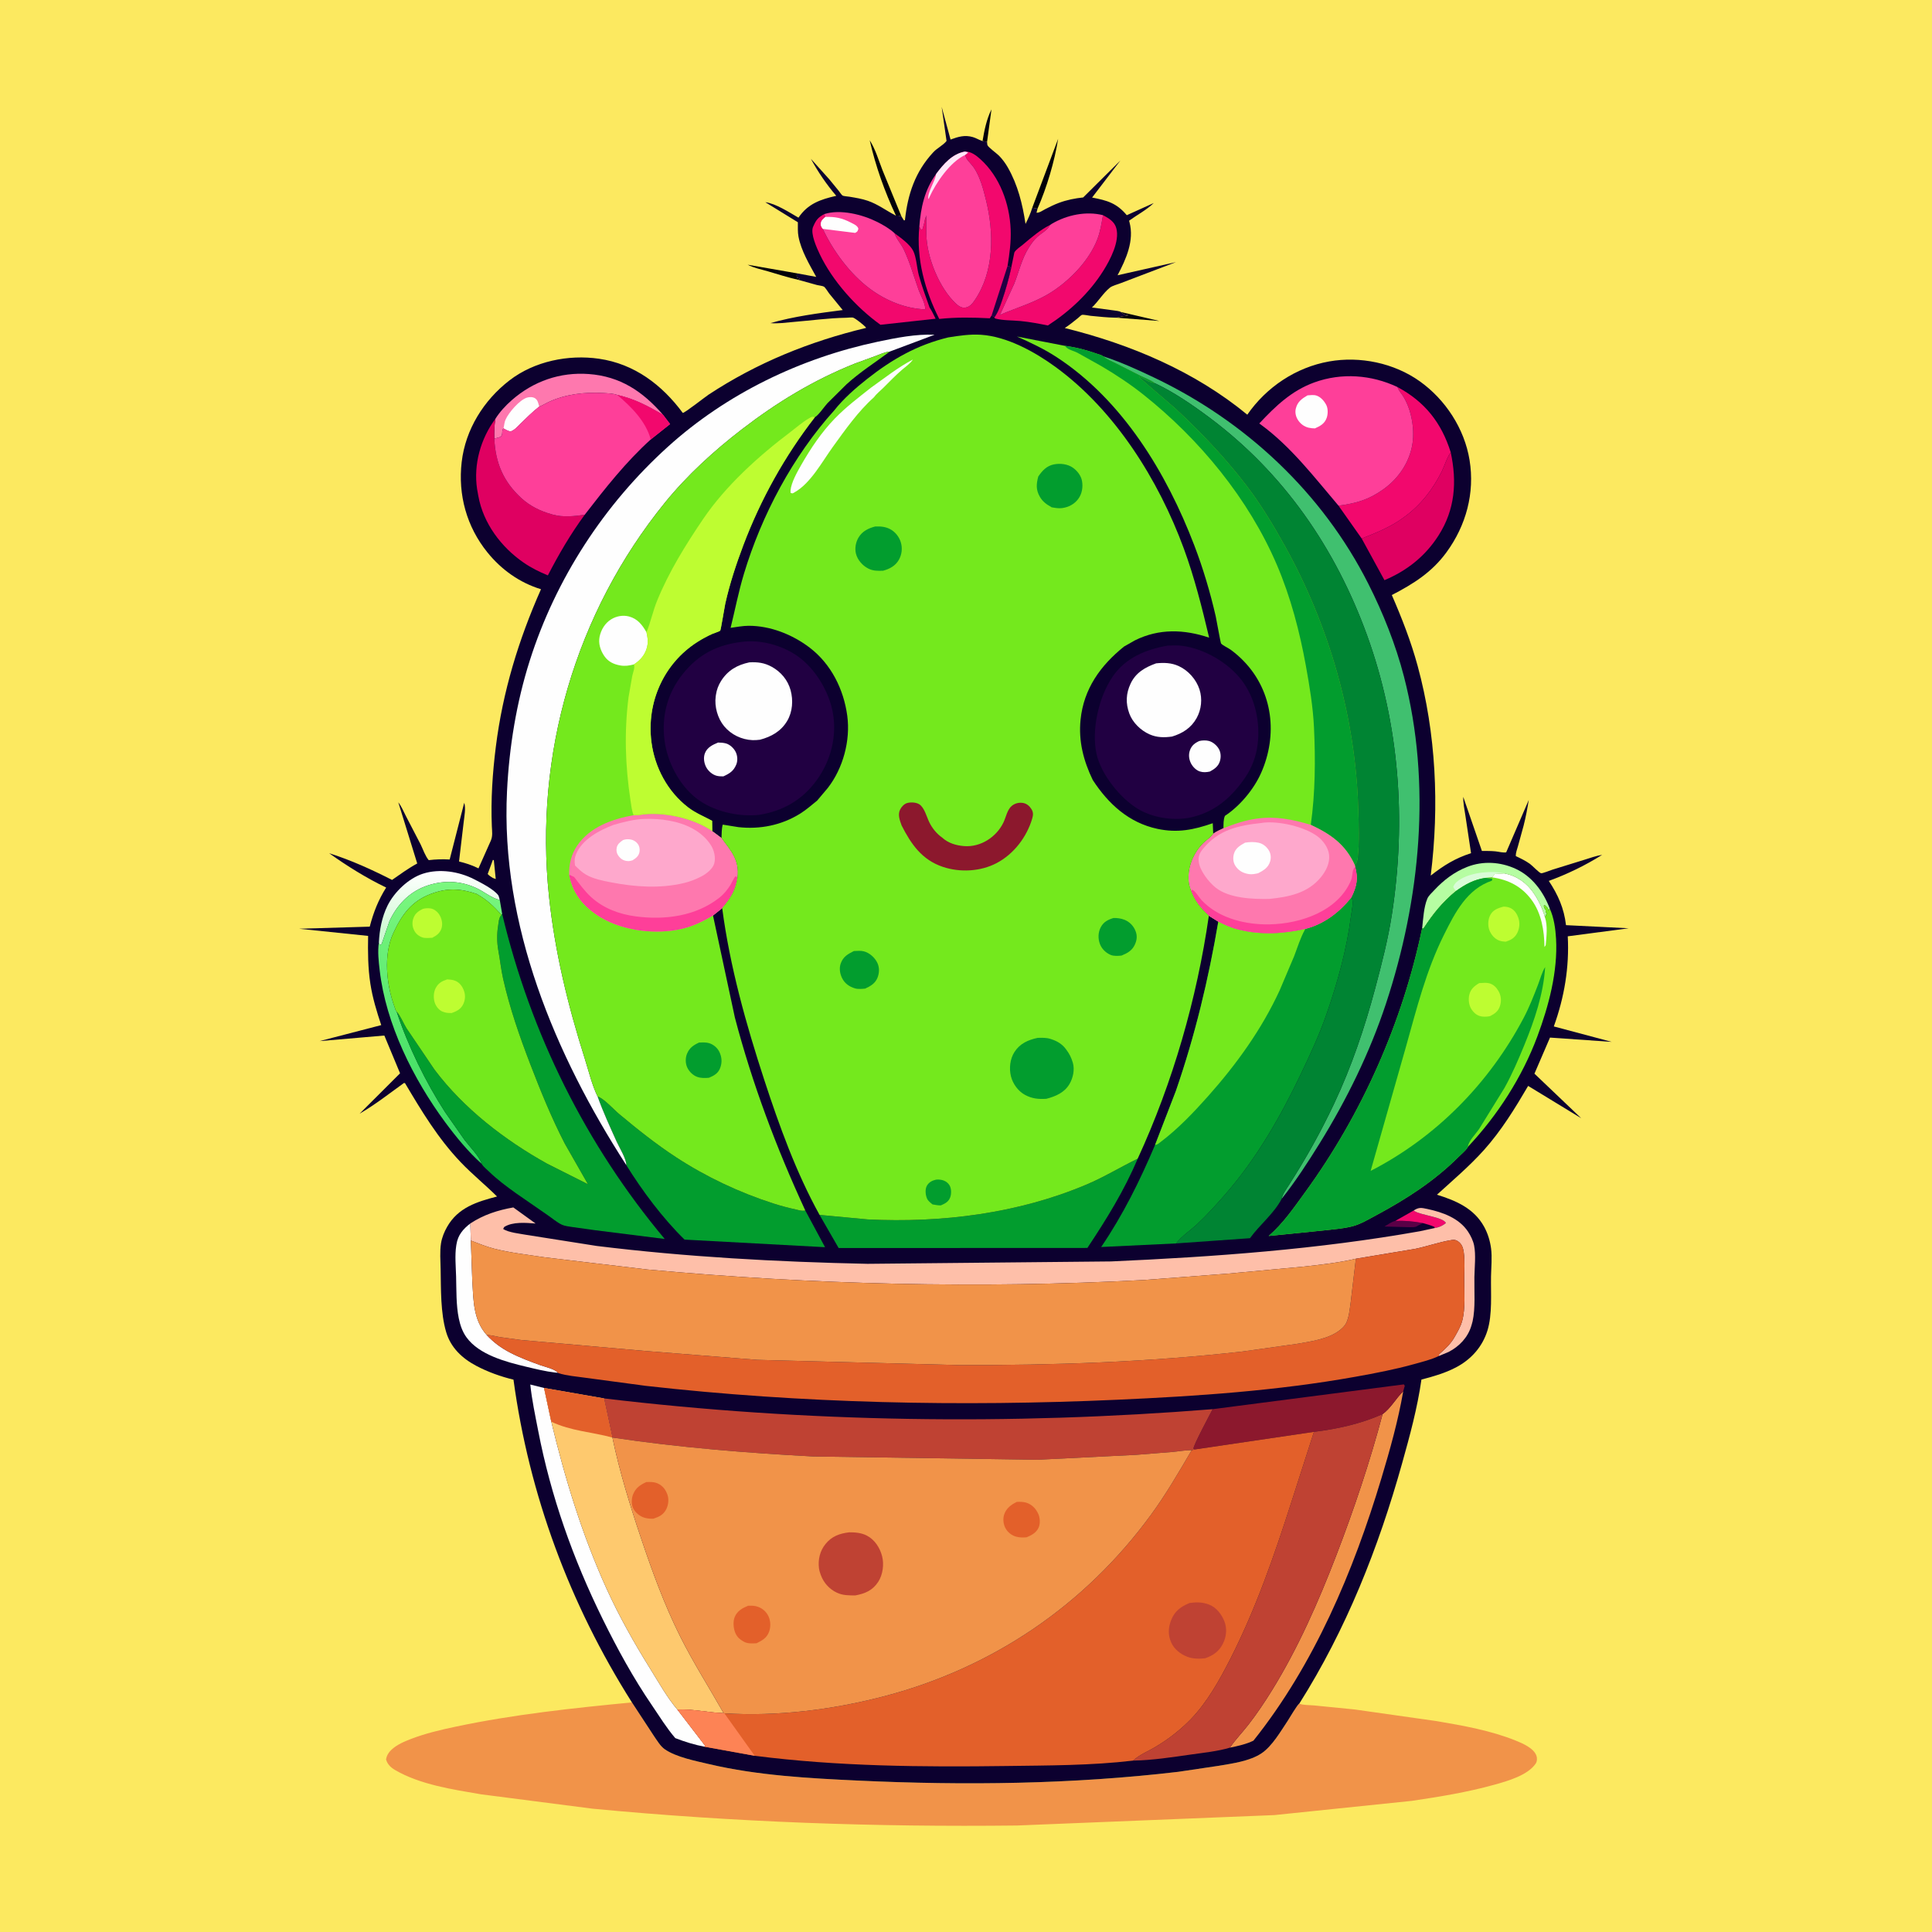 <svg version="1.1" xmlns="http://www.w3.org/2000/svg" style="display: block;" viewBox="0 0 2048 2048" width="1024" height="1024">
<defs>
	<linearGradient id="Gradient1" gradientUnits="userSpaceOnUse" x1="464.693" y1="987.402" x2="464.057" y2="924.969">
		<stop class="stop0" offset="0" stop-opacity="1" stop-color="rgb(206,249,211)"/>
		<stop class="stop1" offset="1" stop-opacity="1" stop-color="rgb(255,255,255)"/>
	</linearGradient>
	<linearGradient id="Gradient2" gradientUnits="userSpaceOnUse" x1="483.227" y1="1233.83" x2="462.057" y2="935.422">
		<stop class="stop0" offset="0" stop-opacity="1" stop-color="rgb(49,214,93)"/>
		<stop class="stop1" offset="1" stop-opacity="1" stop-color="rgb(123,247,127)"/>
	</linearGradient>
</defs>
<path transform="translate(0,0)" fill="rgb(252,233,96)" d="M -0 -0 L 2048 0 L 2048 2048 L -0 2048 L -0 -0 z"/>
<path transform="translate(0,0)" fill="rgb(1,0,9)" d="M 1041.55 149.502 C 1043.39 138.19 1045.86 126.271 1051 115.935 L 1046.34 150.387 L 1041.55 149.502 z"/>
<path transform="translate(0,0)" fill="rgb(1,0,9)" d="M 1188.08 330.713 L 1229.03 340.263 L 1183.54 336.758 L 1186.97 336.053 L 1188.5 335.51 C 1191.41 334.994 1193.52 335.045 1196.5 334 C 1192.58 333.317 1190.99 333.535 1188.08 330.713 z"/>
<path transform="translate(0,0)" fill="rgb(1,0,9)" d="M 846.218 296.617 C 835.469 294.215 824.861 290.782 814.29 287.695 C 807.145 285.609 799.155 284.079 792.571 280.616 L 844.635 289.702 C 844.585 291.431 844.192 292.954 845 294.51 L 847.89 295.237 L 846.218 296.617 z"/>
<path transform="translate(0,0)" fill="rgb(1,0,9)" d="M 1094.28 220.144 L 1121.67 147.128 C 1117.86 171.265 1109.64 198.781 1099.82 221.189 L 1094.28 220.144 z"/>
<path transform="translate(0,0)" fill="rgb(1,0,9)" d="M 949.757 228.607 C 937.607 202.65 928.36 176.681 921.92 148.699 C 928.013 158.091 931.428 170.068 935.515 180.484 L 955.622 229.522 C 953.392 228.625 952.154 228.387 949.757 228.607 z"/>
<path transform="translate(0,0)" fill="rgb(241,147,73)" d="M 669.859 1804.62 L 693.101 1840.07 C 696.459 1844.87 699.928 1851.02 704.77 1854.36 C 716.895 1862.73 737.631 1866.75 751.844 1870.09 C 802.943 1882.11 857.465 1885.06 909.8 1887.5 C 1022.7 1892.76 1136.67 1891.44 1249 1878.2 L 1292.29 1871.76 C 1306.62 1869.34 1324.74 1866.86 1337.05 1858.74 C 1348.44 1851.22 1357.52 1835.38 1365.11 1824 C 1366.64 1821.71 1375.47 1806.58 1377.29 1805.93 C 1381.42 1807.7 1388.68 1807.4 1393.31 1807.86 L 1436.18 1812.13 L 1522.9 1824.45 C 1551.12 1829.27 1580.37 1834.4 1607 1845.21 C 1614.33 1848.18 1625.96 1853.19 1628.7 1861.21 C 1629.59 1863.8 1629.42 1867.22 1627.88 1869.5 C 1619.47 1881.95 1598.02 1888 1584.2 1891.85 C 1555.53 1899.85 1526.02 1904.61 1496.61 1908.99 L 1350.83 1924.07 L 1078.06 1935.11 C 927.745 1936.84 778.049 1931.58 628.367 1917.31 L 510 1902.05 C 480.033 1896.94 445.246 1891.81 418.661 1876.21 C 414.177 1873.58 410.569 1870.09 409.232 1865 C 409.964 1860.88 411.867 1857.69 414.941 1854.82 C 420.703 1849.44 428.308 1846.19 435.569 1843.4 C 451.033 1837.44 467.228 1833.68 483.406 1830.26 C 544.824 1817.28 607.435 1810.66 669.859 1804.62 z"/>
<path transform="translate(0,0)" fill="rgb(12,0,47)" d="M 955.622 229.522 L 958.138 233.5 L 959.253 233.5 C 962.229 205.866 970.08 182.152 989.328 161.378 C 993.48 156.897 999.737 154.06 1003.38 149.424 L 998.192 113.263 L 1007.63 147.927 C 1015.75 144.946 1022.66 142.795 1031.31 145.327 C 1034.53 146.272 1037.33 148.045 1040.47 149.158 L 1041.55 149.502 L 1046.34 150.387 C 1046.5 151.606 1046.33 152.921 1046.83 154.045 C 1047.82 156.268 1056.9 162.915 1059.01 165.065 C 1062.59 168.708 1065.74 172.995 1068.28 177.423 C 1078.98 196.102 1083.91 216.317 1087.1 237.387 C 1089.92 231.69 1092.45 226.248 1094.28 220.144 L 1099.82 221.189 L 1098.75 225.5 C 1101.96 225.659 1105.07 223.222 1107.92 221.749 C 1112.68 219.286 1117.47 216.912 1122.5 215.038 C 1130.82 211.939 1139.42 210.241 1148.23 209.299 L 1187.68 170.098 L 1157.68 209.403 C 1173.55 212.474 1183.63 215.183 1194.43 228.116 L 1223 215.228 C 1215.87 222.247 1205.14 227.955 1196.88 233.943 L 1197.3 235.499 C 1202.52 255.183 1193.68 274.651 1184.67 291.789 L 1246.58 277.844 L 1188.37 300.035 C 1184.96 301.439 1179.21 302.775 1176.5 304.958 C 1169.52 310.574 1164.18 319.609 1157.49 325.98 L 1181.25 329.131 C 1183.11 329.454 1186.6 329.684 1188.08 330.713 C 1190.99 333.535 1192.58 333.317 1196.5 334 C 1193.52 335.045 1191.41 334.994 1188.5 335.51 L 1186.97 336.053 L 1183.54 336.758 L 1182.58 336.751 C 1173.76 336.627 1164.81 335.639 1156.03 334.778 C 1153.94 334.573 1148.75 333.368 1146.88 333.8 C 1146.03 333.994 1143.68 336.379 1142.77 337.114 C 1138.18 340.801 1133.66 344.5 1128.72 347.712 C 1198.5 365.038 1266.3 393.53 1322.19 439.587 C 1342.45 410.337 1373.71 389.417 1408.93 383.147 C 1441.64 377.325 1477.71 384.786 1504.89 404.107 C 1532.27 423.569 1552.39 454.431 1557.8 487.707 C 1563.47 522.647 1554.12 556.962 1533.38 585.388 C 1517.87 606.652 1498.3 618.903 1475.39 630.779 C 1486.02 655.187 1495.72 680.029 1502.72 705.737 C 1522.33 777.65 1525.8 854.403 1516.62 928.168 C 1530.35 917.389 1542.63 909.761 1559.37 904.42 L 1553.42 864.854 C 1552.48 858.365 1550.87 851.277 1551.13 844.739 L 1570.87 902.046 C 1575.65 902.053 1580.5 901.993 1585.25 902.464 C 1588.7 902.805 1593.25 904.13 1596.61 903.52 L 1620.55 847.978 C 1619.08 857.14 1617.39 866.207 1615.09 875.202 L 1609.11 896.962 C 1608.2 900.267 1606.61 904.088 1606.85 907.512 C 1612.03 909.987 1617.19 912.411 1621.85 915.796 C 1624.49 917.709 1631.46 925.192 1633.6 925.667 C 1635.05 925.988 1643.72 922.487 1645.6 921.897 L 1679.39 911.427 C 1685.62 909.545 1691.89 907.149 1698.34 906.183 C 1680.17 917.536 1661.86 926.425 1641.8 933.797 C 1651.63 948.618 1657.95 962.869 1660.03 980.7 L 1726.48 984.01 L 1661.89 992.53 C 1663.65 1025.34 1658.25 1057.2 1647.11 1088.08 L 1708.48 1104.43 L 1643.06 1099.88 L 1626.58 1138.13 L 1676.12 1185.35 L 1619.89 1151.11 C 1606 1174.85 1591.46 1198.57 1573.01 1219.13 C 1557.73 1236.15 1540.13 1251.08 1523.22 1266.45 C 1543.41 1272.68 1562.53 1280.93 1573.24 1300.41 C 1577.13 1307.48 1579.52 1315.34 1580.59 1323.34 C 1581.85 1332.82 1580.71 1343.56 1580.54 1353.15 C 1580.22 1371.1 1582.09 1393.32 1576.73 1410.52 C 1571.33 1427.85 1559.29 1441.21 1543.33 1449.53 C 1531.6 1455.65 1519.53 1459.09 1506.78 1462.4 C 1502.51 1492.52 1494.51 1521.81 1486.32 1551.07 C 1461.31 1640.57 1427.04 1727.26 1377.29 1805.93 C 1375.47 1806.58 1366.64 1821.71 1365.11 1824 C 1357.52 1835.38 1348.44 1851.22 1337.05 1858.74 C 1324.74 1866.86 1306.62 1869.34 1292.29 1871.76 L 1249 1878.2 C 1136.67 1891.44 1022.7 1892.76 909.8 1887.5 C 857.465 1885.06 802.943 1882.11 751.844 1870.09 C 737.631 1866.75 716.895 1862.73 704.77 1854.36 C 699.928 1851.02 696.459 1844.87 693.101 1840.07 L 669.859 1804.62 C 603.927 1700.51 560.895 1584.68 544.311 1462.49 C 530.842 1459.23 517.27 1454.38 505 1447.91 C 489.919 1439.95 477.873 1428.68 472.948 1412.04 C 466.924 1391.69 467.491 1366.59 467.092 1345.42 C 466.924 1336.52 466.095 1326.58 467.513 1317.82 C 468.49 1311.78 470.971 1305.74 473.985 1300.46 C 485.641 1280.03 505.494 1273.94 526.89 1268.35 C 514.288 1255.84 500.479 1244.72 488.197 1231.81 C 464.193 1206.57 446.986 1177.91 429.342 1148.21 C 427.955 1147.92 428.545 1147.76 427.526 1148.5 C 412.128 1159.6 397.71 1170.97 381.215 1180.53 L 424.087 1137.75 L 407.418 1097.71 L 338.864 1103.61 L 404.126 1086.66 C 399.342 1072.33 394.97 1057.97 392.637 1043.01 C 389.997 1026.07 389.909 1009.18 390.22 992.092 L 317.096 984.517 L 391.94 982.289 C 395.958 966.899 400.899 954.393 409.344 940.822 C 388.755 931.012 367.435 917.714 348.918 904.438 C 372.06 911.79 393.987 921.732 415.584 932.753 C 424.603 926.553 432.545 920.597 442.284 915.33 L 422.219 850.517 C 425.55 854.595 427.814 860.371 430.289 865.058 L 445.967 895.282 C 448.444 900.45 450.808 907.462 454.454 911.795 C 462.017 910.854 469.07 910.706 476.68 911.094 L 492.093 850.968 C 493.967 856.751 492.205 865.241 491.566 871.169 L 486.587 913.209 C 493.224 914.823 499.763 916.897 505.911 919.887 L 507.202 920.522 L 520.308 891.099 C 522.458 886.118 521.604 881.254 521.38 875.96 C 520.195 847.854 522.099 819.412 525.613 791.523 C 532.98 733.039 549.648 678.365 573.471 624.611 C 550.825 617.696 531.53 603.927 516.675 585.548 C 494.628 558.272 485.385 524.552 489.402 489.781 C 493.395 455.229 512.788 424.254 540.12 403.186 C 566.46 382.883 602.501 375.595 634.938 380.281 C 672.479 385.704 701.692 407.911 723.756 437.681 C 725.562 438.032 747.439 420.777 751.087 418.375 C 802.584 384.465 858.413 361.908 918.145 347.575 L 917.213 346.345 C 915.1 344.188 907.221 337.843 904.533 336.78 C 903.13 336.226 898.45 336.811 896.804 336.836 C 878.537 337.115 859.939 339.752 841.711 341.218 C 833.388 341.888 825.033 343.267 816.679 342.526 C 841.507 335.369 867.723 331.986 893.306 328.666 L 878.976 311.135 C 877.625 309.379 875.02 304.954 873.415 303.869 C 872.242 303.076 867.651 302.533 866 302.126 L 846.218 296.617 L 847.89 295.237 L 845 294.51 C 844.192 292.954 844.585 291.431 844.635 289.702 L 865.221 293.508 C 857.966 280.244 849.253 265.784 846.415 250.745 C 845.505 245.926 845.797 240.505 845.766 235.6 L 811.246 214.329 C 822.435 215.752 836.55 225.102 846.415 230.735 C 856.405 215.836 869.878 211.378 886.463 207.581 C 876.479 195.997 866.779 181.766 859.579 168.342 L 879.06 190.037 L 889.26 202.522 C 890.187 203.665 892.035 206.556 893.136 207.307 C 894.072 207.946 899.006 208.283 900.506 208.538 C 907.085 209.66 913.707 210.681 920.032 212.88 C 930.698 216.589 939.025 222.985 948.813 228.119 L 949.757 228.607 C 952.154 228.387 953.392 228.625 955.622 229.522 z"/>
<path transform="translate(0,0)" fill="rgb(252,233,96)" d="M 522.49 911.5 L 523.474 911.812 L 525.5 931.772 L 522.5 930.715 C 520.301 929.429 518.749 928.369 516.965 926.5 L 522.49 911.5 z"/>
<path transform="translate(0,0)" fill="rgb(90,0,70)" d="M 1508.41 1296.55 L 1506.88 1297.3 C 1505.19 1298.11 1503.54 1298.8 1501.98 1299.85 C 1500.09 1301.1 1496.8 1300.84 1494.5 1300.88 L 1467.58 1300.16 C 1471.23 1297.96 1475 1295.21 1479.16 1294.17 C 1489.34 1293.84 1498.41 1294.62 1508.41 1296.55 z"/>
<path transform="translate(0,0)" fill="rgb(242,8,109)" d="M 1479.16 1294.17 L 1498.52 1283.21 L 1499.22 1283.7 C 1506.03 1288.23 1529.87 1290.09 1532.74 1296.5 C 1528.62 1299.59 1525.99 1300.85 1520.88 1301.77 L 1520.61 1300.61 C 1516.7 1298.76 1512.55 1297.72 1508.41 1296.55 C 1498.41 1294.62 1489.34 1293.84 1479.16 1294.17 z"/>
<path transform="translate(0,0)" fill="url(#Gradient1)" d="M 401.614 999.301 C 402.229 985.942 404.83 972.026 410.811 959.969 C 417.907 945.662 433.014 931.017 448.5 926.104 C 465.93 920.574 486.504 923.812 502.5 931.986 C 509.662 935.645 523.242 942.46 528.145 948.963 C 528.863 949.917 529.387 952.826 529.789 954.079 C 520.67 951.932 512.468 944.539 503.735 940.836 C 486.618 933.183 468.069 933.026 450.54 939.645 C 433.24 946.179 420.427 959.855 412.835 976.543 L 404.5 1000.82 L 402.477 1001.47 L 401.614 999.301 z"/>
<path transform="translate(0,0)" fill="rgb(182,253,162)" d="M 1507.54 983.93 C 1508.66 974.23 1509.24 961.549 1513.03 952.608 C 1514.36 949.456 1517.97 946.198 1520.29 943.712 C 1530.37 932.893 1541.62 924.272 1555.49 918.866 C 1572.02 912.428 1590.42 913.562 1606.48 920.894 C 1624.05 928.913 1636.06 945.257 1642.74 962.912 L 1641.33 965.565 C 1641.03 963.963 1641.24 962.927 1639.97 961.842 L 1637.5 959.49 L 1636.49 960.053 C 1636.85 962.214 1637.22 962.79 1638.4 964.554 C 1638.48 966.636 1638.15 966.592 1639.6 968.276 L 1637.69 972.315 C 1635.14 963.507 1631 954.601 1625.87 947 C 1618.35 935.839 1607.81 928.432 1594.56 925.845 L 1584.49 926.5 L 1581.7 930.039 L 1574.67 930.576 C 1562.16 932.488 1553.62 937.277 1543.46 944.471 C 1528.72 956.726 1519.21 968.566 1508.83 984.441 L 1507.54 983.93 z"/>
<path transform="translate(0,0)" fill="rgb(217,252,215)" d="M 1543.46 944.471 C 1542.1 943.154 1541.38 941.862 1540.5 940.2 C 1542.17 935.927 1544.92 933.931 1548.82 931.644 C 1560.64 924.715 1581.27 922.68 1594.56 925.845 L 1584.49 926.5 L 1581.7 930.039 L 1574.67 930.576 C 1562.16 932.488 1553.62 937.277 1543.46 944.471 z"/>
<path transform="translate(0,0)" fill="rgb(254,254,254)" d="M 591.424 1455.19 L 588.56 1454.97 C 578.245 1453.76 567.651 1451.16 557.544 1448.74 C 536.306 1443.66 507.972 1436.21 494.49 1417.62 C 490.141 1411.62 487.8 1404.65 486.326 1397.46 C 483.444 1383.41 483.874 1367.43 483.488 1353.13 C 483.204 1342.61 482.03 1330.96 483.619 1320.56 L 483.882 1319 C 485.446 1309.13 490.874 1302.86 498.546 1296.93 L 499.111 1315.05 L 500.644 1358 C 501.911 1378.4 501.559 1399.07 515.993 1415.25 C 523.245 1422.99 531.081 1428.79 540.5 1433.7 C 550.929 1439.14 561.917 1443.24 572.964 1447.21 C 578.11 1449.05 588.178 1451.18 591.424 1455.19 z"/>
<path transform="translate(0,0)" fill="url(#Gradient2)" d="M 401.614 999.301 L 402.477 1001.47 L 404.5 1000.82 L 412.835 976.543 C 420.427 959.855 433.24 946.179 450.54 939.645 C 468.069 933.026 486.618 933.183 503.735 940.836 C 512.468 944.539 520.67 951.932 529.789 954.079 L 532.308 968.726 L 531.67 969.862 C 523.261 960.567 516.156 953.681 505.126 947.534 C 488.052 941.765 473.771 941.073 456.643 947.606 C 436.062 955.457 426.012 969.589 417.038 988.852 C 406.142 1012.24 409.646 1044.16 418.381 1067.79 C 418.836 1069.02 419.44 1071.59 420.49 1072.39 C 432.455 1108.73 451.164 1146.98 471.92 1179.08 L 492.475 1208.44 C 497.715 1215.37 508.135 1225.76 510.696 1233.78 C 496.463 1221.15 483.134 1204.83 471.886 1189.59 C 438.09 1143.8 409.027 1085.51 402.486 1028.62 C 401.395 1019.13 400.182 1008.8 401.614 999.301 z"/>
<path transform="translate(0,0)" fill="rgb(254,120,174)" d="M 525.2 443.876 C 529.848 436.516 535.993 429.886 542.525 424.17 C 565.447 404.107 593.665 394.262 624.099 396.49 C 657.475 398.935 681.336 414.931 702.779 439.636 C 686.775 430.369 672.608 422.729 654.344 418.669 C 649.781 417.013 644.262 416.95 639.435 416.646 C 620.042 415.424 599.275 417.861 581.48 426.196 L 574.029 430.047 C 572.581 430.806 573.182 430.559 571.593 430.937 L 570.816 431.534 C 564.007 436.866 557.738 443.234 551.518 449.25 C 548.26 452.401 545.414 455.983 541 457.403 C 538.216 456.566 536.185 455.554 533.685 454.064 C 531.645 456.959 532.999 458.841 531.81 461.5 C 530.753 463.863 526.197 464.414 523.974 464.872 C 523.852 457.68 523.918 450.968 525.2 443.876 z"/>
<path transform="translate(0,0)" fill="rgb(254,254,254)" d="M 533.685 454.064 L 534.107 452.368 C 534.616 449.694 534.796 447.316 535.924 444.787 C 539.254 437.32 550.577 424.058 558.545 421.524 C 561.088 420.716 564.7 420.641 567 422.097 C 570.265 424.163 570.522 427.499 571.593 430.937 L 570.816 431.534 C 564.007 436.866 557.738 443.234 551.518 449.25 C 548.26 452.401 545.414 455.983 541 457.403 C 538.216 456.566 536.185 455.554 533.685 454.064 z"/>
<path transform="translate(0,0)" fill="rgb(242,8,109)" d="M 985.374 325.933 C 987.885 329.564 989.746 333.924 991.784 337.854 L 933.328 344.275 C 907.612 325.831 882.559 297.963 868.939 269.371 C 865.788 262.758 858.977 247.734 861.81 240.669 L 862.341 239.5 C 865.204 232.981 867.363 230.383 873.683 226.985 L 874.837 229.945 C 872.485 232.169 870.362 233.483 870.003 237 C 869.77 239.285 870.792 240.969 872.177 242.624 C 883.21 266.126 901.059 290.4 922 305.975 C 939.124 318.71 959.281 326.985 980.753 327.978 C 981.224 322.069 975.816 313.009 973.72 307.123 C 968.61 292.772 964.608 278.325 958.05 264.5 C 955.133 258.352 950.297 253.644 948.287 247.262 C 954.504 251.806 964.681 259.065 968.074 266 C 971.438 272.877 971.904 284.025 973.998 291.721 C 977.152 303.314 981.367 314.613 985.374 325.933 z"/>
<path transform="translate(0,0)" fill="rgb(242,8,109)" d="M 1169.24 228.099 C 1175.27 231.347 1181.4 234.801 1183.32 241.898 C 1187.13 255.914 1176.86 275.395 1169.58 287.003 C 1154.85 310.481 1133.92 330.06 1110.79 345.01 C 1101.13 343.051 1091.47 341.207 1081.65 340.28 C 1073.04 339.466 1063.09 339.859 1054.79 337.587 L 1054.08 336.386 C 1058.01 331.087 1060.22 324.351 1062.33 318.155 C 1066.09 307.141 1069.14 296.189 1071.73 284.845 L 1075.26 267.655 C 1076.66 264.707 1081.65 261.555 1084.15 259.453 C 1093.47 251.63 1102.27 243.935 1113.21 238.389 L 1112.54 239.471 C 1109.47 244.582 1104.35 246.907 1099.94 250.753 C 1096.27 253.957 1093.09 258.504 1090.5 262.598 C 1083.09 274.329 1080.13 288.226 1075.01 301 L 1060.01 333.733 C 1079.87 325.241 1099.35 320.11 1117.5 307.687 C 1136.34 294.788 1154.79 275.318 1163.19 253.762 C 1166.39 245.549 1167.67 236.729 1169.24 228.099 z"/>
<path transform="translate(0,0)" fill="rgb(223,0,97)" d="M 1537.82 479.475 C 1544.56 510.906 1542.41 540.279 1524.82 567.755 C 1510.81 589.65 1491.35 605.014 1467.58 615.007 L 1443.46 570.879 C 1458.96 564.688 1473.95 558.807 1487.53 548.83 L 1488.93 547.79 C 1506.08 535.343 1519.15 518.417 1528.46 499.472 C 1531.35 493.598 1533.29 486.641 1536.72 481.154 L 1537.82 479.475 z"/>
<path transform="translate(0,0)" fill="rgb(242,8,109)" d="M 1022.95 160.69 C 1029.08 160.375 1034.71 164.643 1039.2 168.695 C 1059.84 187.294 1070.22 215.936 1071.34 243.243 C 1071.88 256.501 1070.11 268.997 1068.03 282.029 L 1070.49 282.546 L 1071.73 284.845 C 1069.14 296.189 1066.09 307.141 1062.33 318.155 C 1060.22 324.351 1058.01 331.087 1054.08 336.386 L 1051.22 334.273 L 1049.24 337.388 C 1031.03 336.497 1013.86 336.13 995.646 338.084 C 980.353 307.845 971.192 274.27 974.52 240.293 L 976.5 243.49 L 977.867 242.995 L 979.824 235.995 C 980.149 234.28 980.308 232.789 980.945 231.152 L 981.418 230 L 981.844 228.08 L 982.025 248.775 C 982.445 272.76 995.69 305.412 1013.34 321.832 C 1016.05 324.355 1019.14 326.542 1023 326.104 C 1027.85 325.552 1030.84 321.797 1033.39 318.029 C 1054.1 287.453 1053.74 246.402 1045.16 212 C 1043.18 204.054 1041.17 195.847 1037.94 188.306 C 1036.22 184.285 1034.27 180.315 1031.68 176.777 C 1028.55 172.508 1024.22 169.421 1023.16 164.229 C 1024.41 163.449 1025.25 162.579 1026.29 161.542 L 1022.95 160.69 z"/>
<path transform="translate(0,0)" fill="rgb(33,0,66)" d="M 1068.03 282.029 L 1070.49 282.546 L 1071.73 284.845 C 1069.14 296.189 1066.09 307.141 1062.33 318.155 C 1060.22 324.351 1058.01 331.087 1054.08 336.386 L 1051.22 334.273 L 1068.03 282.029 z"/>
<path transform="translate(0,0)" fill="rgb(254,63,153)" d="M 1113.21 238.389 L 1115.15 237.142 C 1131.03 227.84 1151.22 223.593 1169.24 228.099 C 1167.67 236.729 1166.39 245.549 1163.19 253.762 C 1154.79 275.318 1136.34 294.788 1117.5 307.687 C 1099.35 320.11 1079.87 325.241 1060.01 333.733 L 1075.01 301 C 1080.13 288.226 1083.09 274.329 1090.5 262.598 C 1093.09 258.504 1096.27 253.957 1099.94 250.753 C 1104.35 246.907 1109.47 244.582 1112.54 239.471 L 1113.21 238.389 z"/>
<path transform="translate(0,0)" fill="rgb(254,63,153)" d="M 873.683 226.985 C 890.742 221.461 914.229 227.401 929.924 235.272 C 936.113 238.376 943.25 242.506 948.287 247.262 C 950.297 253.644 955.133 258.352 958.05 264.5 C 964.608 278.325 968.61 292.772 973.72 307.123 C 975.816 313.009 981.224 322.069 980.753 327.978 C 959.281 326.985 939.124 318.71 922 305.975 C 901.059 290.4 883.21 266.126 872.177 242.624 C 870.792 240.969 869.77 239.285 870.003 237 C 870.362 233.483 872.485 232.169 874.837 229.945 L 873.683 226.985 z"/>
<path transform="translate(0,0)" fill="rgb(254,254,254)" d="M 874.837 229.945 C 885.402 229.619 892.593 231.121 902.028 235.982 C 903.971 236.983 907.028 238.356 908.5 239.989 C 909.468 241.063 909.47 241.328 909.917 242.5 C 908.964 245.4 909.133 245.385 906.5 246.88 L 872.177 242.624 C 870.792 240.969 869.77 239.285 870.003 237 C 870.362 233.483 872.485 232.169 874.837 229.945 z"/>
<path transform="translate(0,0)" fill="rgb(242,8,109)" d="M 1481.21 410.197 C 1510.42 425.78 1528.02 448.143 1537.82 479.475 L 1536.72 481.154 C 1533.29 486.641 1531.35 493.598 1528.46 499.472 C 1519.15 518.417 1506.08 535.343 1488.93 547.79 L 1487.53 548.83 C 1473.95 558.807 1458.96 564.688 1443.46 570.879 L 1418.89 536.05 C 1437.96 533.431 1451.17 529.71 1466.99 518.255 C 1482.88 506.747 1494.47 489.453 1497.33 469.886 C 1499.82 452.924 1495.45 430.1 1484.86 416.439 C 1483.33 414.473 1482.32 412.413 1481.21 410.197 z"/>
<path transform="translate(0,0)" fill="rgb(223,0,97)" d="M 619.888 545.577 C 604.855 566.071 592.42 587.373 580.762 609.932 C 571.775 606.232 563.049 601.909 555.038 596.379 C 531.215 579.932 512.341 554.776 507.095 525.956 L 505.729 518.321 C 501.793 492.143 509.605 464.888 525.2 443.876 C 523.918 450.968 523.852 457.68 523.974 464.872 C 525.226 490.735 533.58 510.551 552.757 528.124 C 561.736 536.352 572.833 541.83 584.5 545.064 L 586.326 545.588 C 596.954 548.492 609.127 547.25 619.888 545.577 z"/>
<path transform="translate(0,0)" fill="rgb(241,147,73)" d="M 1465.59 1499.03 C 1474.36 1492.71 1479.75 1482.3 1487.48 1474.82 C 1482.03 1506.24 1473.47 1536.68 1464.3 1567.2 C 1434.78 1665.44 1393.15 1764.44 1328.7 1845.17 C 1320.97 1848.96 1312.15 1850.83 1303.76 1852.6 C 1309.45 1844.17 1316.87 1836.54 1323.15 1828.5 C 1332.18 1816.92 1340.62 1804.29 1348.36 1791.78 C 1375.92 1747.21 1397.56 1698.03 1416.33 1649.24 C 1435.23 1600.1 1452.09 1549.94 1465.59 1499.03 z"/>
<path transform="translate(0,0)" fill="rgb(140,24,45)" d="M 1285.43 1493.79 L 1488.11 1467.5 L 1489.12 1469 L 1487.48 1474.82 C 1479.75 1482.3 1474.36 1492.71 1465.59 1499.03 C 1442.59 1509.33 1417.8 1514.74 1392.83 1517.82 L 1266.63 1536.45 L 1265.15 1535.66 C 1264.57 1532.84 1282.78 1498.95 1285.43 1493.79 z"/>
<path transform="translate(0,0)" fill="rgb(254,254,254)" d="M 746.789 1851.57 C 736.237 1849.61 725.823 1846.34 715.828 1842.47 C 706.714 1831.93 699.172 1819.53 691.308 1808.02 C 671.303 1778.75 654.539 1748.07 638.888 1716.3 C 607.502 1652.57 583.968 1586.33 570.467 1516.49 C 567.326 1500.24 563.861 1484.14 562.132 1467.66 L 576.707 1471.3 L 584.392 1507.05 C 598.923 1567.48 617.24 1627.52 643.037 1684.19 C 656.251 1713.21 672.114 1741.47 688.98 1768.51 C 697.86 1782.75 707.203 1799.55 718.069 1812.23 L 747.447 1850.51 L 746.789 1851.57 z"/>
<path transform="translate(0,0)" fill="rgb(254,63,153)" d="M 1022.95 160.69 L 1026.29 161.542 C 1025.25 162.579 1024.41 163.449 1023.16 164.229 C 1024.22 169.421 1028.55 172.508 1031.68 176.777 C 1034.27 180.315 1036.22 184.285 1037.94 188.306 C 1041.17 195.847 1043.18 204.054 1045.16 212 C 1053.74 246.402 1054.1 287.453 1033.39 318.029 C 1030.84 321.797 1027.85 325.552 1023 326.104 C 1019.14 326.542 1016.05 324.355 1013.34 321.832 C 995.69 305.412 982.445 272.76 982.025 248.775 L 981.844 228.08 L 981.418 230 L 980.945 231.152 C 980.308 232.789 980.149 234.28 979.824 235.995 L 977.867 242.995 L 976.5 243.49 L 974.52 240.293 C 976.098 219.883 980.072 201.331 992.318 184.453 C 1000.11 174.021 1009.38 163.087 1022.95 160.69 z"/>
<path transform="translate(0,0)" fill="rgb(254,231,249)" d="M 1022.95 160.69 L 1026.29 161.542 C 1025.25 162.579 1024.41 163.449 1023.16 164.229 C 1007.16 171.66 992.369 193.394 985.246 208.974 C 984.457 210.701 984.945 210.132 984 210.987 C 982.997 203.74 991.165 192.622 992.318 184.453 C 1000.11 174.021 1009.38 163.087 1022.95 160.69 z"/>
<path transform="translate(0,0)" fill="rgb(2,157,46)" d="M 633.491 1162.37 C 639.888 1164.14 650.72 1176.22 656.042 1180.67 C 675.62 1197.03 695.609 1213 717 1226.95 C 748.837 1247.7 783.832 1264.16 819.993 1275.8 C 827.935 1278.35 836.019 1280.47 844.172 1282.24 C 847.42 1282.95 850.42 1284.11 853.635 1283.12 L 874.577 1322.08 L 725.637 1314.03 C 702.54 1291.42 680.982 1262.55 663.866 1235.04 C 663.992 1228.35 656.475 1216.46 653.674 1210.21 C 646.634 1194.51 639.213 1178.58 633.491 1162.37 z"/>
<path transform="translate(0,0)" fill="rgb(2,157,46)" d="M 1206 1228.27 C 1191.63 1262.26 1173 1292.26 1152.68 1322.87 L 888.997 1322.98 L 868.758 1287.84 L 919.801 1292.63 C 998.047 1296.51 1079.22 1286.4 1151.74 1255.67 C 1170.48 1247.73 1187.76 1237.14 1206 1228.27 z"/>
<path transform="translate(0,0)" fill="rgb(254,63,153)" d="M 1418.89 536.05 C 1393.37 506.069 1368.49 473.408 1336.38 449.969 L 1334.89 448.896 C 1352.04 430.537 1369.21 414.074 1393.27 405.368 C 1422.18 394.91 1453.54 397.247 1481.21 410.197 C 1482.32 412.413 1483.33 414.473 1484.86 416.439 C 1495.45 430.1 1499.82 452.924 1497.33 469.886 C 1494.47 489.453 1482.88 506.747 1466.99 518.255 C 1451.17 529.71 1437.96 533.431 1418.89 536.05 z"/>
<path transform="translate(0,0)" fill="rgb(254,254,254)" d="M 1386.03 419.095 C 1388.99 418.884 1392.5 418.4 1395.37 419.286 C 1400.07 420.734 1403.88 425.254 1406 429.5 C 1407.85 433.227 1407.74 439.103 1406.35 442.956 C 1404.12 449.138 1399.59 451.595 1393.85 454.114 C 1391.64 454.087 1389.46 453.87 1387.29 453.394 C 1382.4 452.316 1378.25 449.092 1375.65 444.82 C 1373.52 441.307 1372.63 437.194 1373.6 433.177 C 1375.37 425.892 1379.93 422.663 1386.03 419.095 z"/>
<path transform="translate(0,0)" fill="rgb(254,63,153)" d="M 571.593 430.937 C 573.182 430.559 572.581 430.806 574.029 430.047 L 581.48 426.196 C 599.275 417.861 620.042 415.424 639.435 416.646 C 644.262 416.95 649.781 417.013 654.344 418.669 C 672.608 422.729 686.775 430.369 702.779 439.636 L 710.317 449.539 L 689.804 465.846 C 663.477 489.648 641.515 517.586 619.888 545.577 C 609.127 547.25 596.954 548.492 586.326 545.588 L 584.5 545.064 C 572.833 541.83 561.736 536.352 552.757 528.124 C 533.58 510.551 525.226 490.735 523.974 464.872 C 526.197 464.414 530.753 463.863 531.81 461.5 C 532.999 458.841 531.645 456.959 533.685 454.064 C 536.185 455.554 538.216 456.566 541 457.403 C 545.414 455.983 548.26 452.401 551.518 449.25 C 557.738 443.234 564.007 436.866 570.816 431.534 L 571.593 430.937 z"/>
<path transform="translate(0,0)" fill="rgb(242,8,109)" d="M 654.344 418.669 C 672.608 422.729 686.775 430.369 702.779 439.636 L 710.317 449.539 L 689.804 465.846 C 684.59 446.431 669.151 431.242 654.344 418.669 z"/>
<path transform="translate(0,0)" fill="rgb(64,192,111)" d="M 1169.19 377.581 C 1187.77 383.656 1206.07 391.963 1223.7 400.381 C 1320.59 446.645 1401.69 522.435 1450.38 618.633 C 1466.08 649.659 1479.51 683.371 1488.23 717.062 C 1517.66 830.705 1505.66 953.56 1469.13 1064.08 C 1452.06 1115.75 1427.54 1165.73 1398.94 1211.9 C 1386.48 1232.01 1373.3 1252.32 1358.59 1270.87 C 1359.55 1265.84 1363.69 1260.25 1366.45 1255.95 C 1384.41 1227.95 1399.97 1200.1 1414.17 1170.02 C 1432.68 1130.79 1446.66 1089.29 1457.82 1047.45 C 1464.7 1021.67 1471.44 995.482 1475.5 969.088 C 1490.79 869.657 1483.5 768.147 1449.11 673.353 C 1415.65 581.075 1360.72 501.273 1281.73 442.394 C 1264.18 429.307 1244.01 415.444 1224.11 406.182 C 1219.52 402.796 1213.57 400.68 1208.44 398.163 L 1182.5 385.037 C 1177.49 382.641 1173.61 381.293 1169.19 377.581 z"/>
<path transform="translate(0,0)" fill="rgb(2,157,46)" d="M 532.308 968.726 C 562.571 1095.49 620.891 1213.37 704.641 1313.37 L 630.339 1304.01 L 606.604 1300.7 C 603.193 1300.14 598.73 1299.72 595.631 1298.25 C 590.298 1295.73 585.193 1291.27 580.255 1287.91 L 546.848 1264.8 C 536.804 1257.61 527.071 1250.37 518.19 1241.74 C 515.965 1239.57 512.534 1236.85 510.852 1234.29 L 510.696 1233.78 C 508.135 1225.76 497.715 1215.37 492.475 1208.44 L 471.92 1179.08 C 451.164 1146.98 432.455 1108.73 420.49 1072.39 C 424.439 1076.58 427.683 1084.85 430.924 1090 L 460.589 1133.85 C 491.546 1175.05 535.003 1208.53 579.895 1233.5 L 623.249 1255.33 L 598.682 1212.26 C 584.635 1185.01 573.074 1156.59 562.082 1128 C 550.697 1098.39 540.421 1068.83 533.407 1037.86 C 531.128 1027.79 530.102 1017.62 528.244 1007.5 C 526.768 999.457 526.623 990.019 527.968 981.933 C 528.632 977.943 528.638 972.53 531.67 969.862 L 532.308 968.726 z"/>
<path transform="translate(0,0)" fill="rgb(254,201,110)" d="M 576.707 1471.3 L 640.272 1482.38 L 649.191 1523.86 C 656.857 1560.24 667.528 1594.87 679.365 1630.04 C 691.348 1665.64 704.187 1700.99 721.002 1734.65 C 735.014 1762.7 751.675 1788.79 767.09 1816.01 C 750.914 1815.5 734.175 1811.41 718.069 1812.23 C 707.203 1799.55 697.86 1782.75 688.98 1768.51 C 672.114 1741.47 656.251 1713.21 643.037 1684.19 C 617.24 1627.52 598.923 1567.48 584.392 1507.05 L 576.707 1471.3 z"/>
<path transform="translate(0,0)" fill="rgb(227,96,42)" d="M 576.707 1471.3 L 640.272 1482.38 L 649.191 1523.86 C 627.473 1517.91 605.139 1517.01 584.392 1507.05 L 576.707 1471.3 z"/>
<path transform="translate(0,0)" fill="rgb(191,66,51)" d="M 1392.83 1517.82 C 1417.8 1514.74 1442.59 1509.33 1465.59 1499.03 C 1452.09 1549.94 1435.23 1600.1 1416.33 1649.24 C 1397.56 1698.03 1375.92 1747.21 1348.36 1791.78 C 1340.62 1804.29 1332.18 1816.92 1323.15 1828.5 C 1316.87 1836.54 1309.45 1844.17 1303.76 1852.6 C 1290.73 1856.45 1276.21 1857.91 1262.77 1859.82 C 1242.62 1862.68 1221.44 1865.99 1201.07 1866.32 L 1202.63 1865.03 C 1208.85 1859.72 1217.02 1856.39 1224.08 1852.25 C 1237.94 1844.11 1250.77 1834.22 1262 1822.72 C 1279.62 1804.68 1293.09 1780.37 1304.45 1758 C 1331.43 1704.87 1350.88 1648.62 1369.01 1591.99 L 1392.83 1517.82 z"/>
<path transform="translate(0,0)" fill="rgb(254,191,169)" d="M 498.546 1296.93 C 512.689 1287.64 527.6 1282.86 544.144 1279.93 L 567.759 1296.98 C 557.482 1296.18 543.501 1294.92 534.5 1300.63 L 533.35 1302.71 C 538.859 1306.57 551.653 1307.81 558.372 1309.07 L 632.459 1320.75 C 727.747 1332.47 823.674 1337.66 919.611 1339.71 L 1177.75 1337.17 C 1287.48 1332.29 1396.89 1324.38 1505.19 1305.16 L 1520.88 1301.77 C 1525.99 1300.85 1528.62 1299.59 1532.74 1296.5 C 1529.87 1290.09 1506.03 1288.23 1499.22 1283.7 L 1498.52 1283.21 C 1504.07 1279.56 1506.74 1280.23 1513.09 1281.58 C 1529.23 1285.01 1546.63 1291.21 1556.16 1305.57 C 1558.97 1309.79 1561.6 1315.18 1562.6 1320.17 C 1564.65 1330.37 1563.08 1343.41 1562.91 1353.89 C 1562.67 1368.56 1564.15 1386.51 1560.99 1400.76 L 1560.09 1404 L 1559.59 1405.7 C 1555.84 1417.91 1546.81 1427.33 1535.6 1433.1 L 1525.21 1437.43 L 1525.52 1435.48 C 1531.57 1430.44 1537.85 1424.48 1541.76 1417.59 C 1545.06 1411.78 1548.29 1406.51 1550.03 1399.95 C 1553.54 1386.65 1552.11 1370.08 1552.12 1356.38 C 1552.13 1347.04 1552.95 1336.7 1551.63 1327.46 C 1550.93 1322.58 1549.65 1318.49 1545.26 1315.66 C 1542.87 1314.12 1541.13 1314.11 1538.4 1314.55 C 1525.57 1316.61 1512.82 1321.23 1500 1323.86 L 1437.27 1334.3 C 1419.5 1338.51 1400.66 1340.55 1382.55 1342.59 L 1302.18 1350.07 L 1212.94 1356.85 C 1037.39 1366.15 861.48 1361.79 686.512 1345.76 L 577.027 1332.76 C 559.197 1329.99 541.164 1328.1 523.647 1323.61 C 515.18 1321.44 507.28 1318.09 499.111 1315.05 L 498.546 1296.93 z"/>
<path transform="translate(0,0)" fill="rgb(33,0,66)" d="M 1237.7 684.387 C 1242.9 684.162 1248.08 683.939 1253.27 684.619 C 1276.48 687.661 1301.98 702.411 1316.21 721.056 C 1330.81 740.19 1336.04 765.849 1333.08 789.5 C 1331.59 801.436 1327.22 813.346 1320.51 823.356 C 1305.52 845.713 1286.87 861.765 1259.98 867.004 C 1242.46 869.94 1221.77 866.755 1206.5 857.613 C 1187.47 846.219 1167.06 820.83 1162.32 798.99 C 1156.81 773.631 1164.76 738.812 1179.38 717.356 C 1193.12 697.194 1214.48 688.54 1237.7 684.387 z"/>
<path transform="translate(0,0)" fill="rgb(254,254,254)" d="M 1271.31 785.5 C 1274.27 784.739 1278.47 784.643 1281.43 785.413 C 1285.67 786.511 1289.92 790.169 1292.04 793.941 C 1294.3 797.978 1294.44 802.893 1293.03 807.227 C 1291.3 812.545 1287.17 815.362 1282.47 817.885 C 1278.88 818.641 1275.58 818.938 1272 817.821 C 1268.08 816.596 1264.51 813.009 1262.62 809.436 C 1260.31 805.052 1259.7 800.001 1261.39 795.292 C 1263.2 790.25 1266.59 787.639 1271.31 785.5 z"/>
<path transform="translate(0,0)" fill="rgb(254,254,254)" d="M 1225.49 703.18 C 1233.81 702.293 1241.78 702.526 1249.5 706.077 C 1259.67 710.753 1268.11 720.262 1271.52 730.887 C 1274.72 740.855 1273.54 752.069 1268.47 761.205 C 1262.68 771.621 1253.49 777.458 1242.37 780.783 C 1234.08 781.941 1226.38 781.884 1218.59 778.447 C 1209.27 774.331 1200.69 766.045 1197.15 756.441 C 1193.11 745.494 1193.54 735.168 1198.51 724.625 C 1204.01 712.943 1213.91 707.371 1225.49 703.18 z"/>
<path transform="translate(0,0)" fill="rgb(33,0,66)" d="M 786.573 680.384 C 806.324 677.856 828.68 683.931 844.995 695.2 C 864.134 708.419 879.043 733.288 882.981 756.208 C 887.249 781.052 880.507 806.649 865.808 826.946 C 850.445 848.16 829.849 859.82 804.154 863.858 C 781.731 865.979 755.414 860.002 737.437 845.683 C 719.594 831.47 707.04 806.86 704.357 784.281 C 701.297 758.539 707.5 734.935 723.573 714.699 C 740.374 693.548 760.167 683.509 786.573 680.384 z"/>
<path transform="translate(0,0)" fill="rgb(254,254,254)" d="M 761.19 787.147 C 763.885 787.121 766.893 787.367 769.5 788.061 C 773.784 789.203 778.137 793.381 779.974 797.339 C 781.814 801.305 782.141 806.323 780.5 810.397 C 777.706 817.335 773.347 819.998 766.809 822.985 C 764.509 823.037 762.029 822.937 759.788 822.38 C 755.207 821.241 750.688 817.311 748.544 813.156 C 746.286 808.779 745.437 803.177 747.23 798.5 C 749.629 792.241 755.415 789.481 761.19 787.147 z"/>
<path transform="translate(0,0)" fill="rgb(254,254,254)" d="M 794.346 702.124 C 803.122 701.659 810.283 702.521 818.154 706.87 C 827.81 712.206 835.097 720.858 838.049 731.572 C 840.984 742.228 840.178 754.474 834.506 764.097 C 827.98 775.169 817.722 780.929 805.654 784.125 C 803.003 784.443 800.359 784.696 797.685 784.582 C 786.184 784.094 775.014 778.756 767.642 769.85 C 760.658 761.414 757.228 748.984 758.679 738.186 L 758.931 736.5 C 759.671 731.318 761.536 726.333 764.337 721.894 C 771.499 710.545 781.504 704.834 794.346 702.124 z"/>
<path transform="translate(0,0)" fill="rgb(191,66,51)" d="M 640.272 1482.38 C 853.548 1507.87 1071.38 1510.92 1285.43 1493.79 C 1282.78 1498.95 1264.57 1532.84 1265.15 1535.66 L 1266.63 1536.45 L 1263.25 1537.27 C 1256.61 1537.14 1249.47 1538.54 1242.8 1539.14 L 1204.1 1542.21 L 1099.83 1547.4 L 861.82 1543.9 C 790.659 1540.15 719.683 1534.42 649.191 1523.86 L 640.272 1482.38 z"/>
<path transform="translate(0,0)" fill="rgb(116,233,29)" d="M 420.49 1072.39 C 419.44 1071.59 418.836 1069.02 418.381 1067.79 C 409.646 1044.16 406.142 1012.24 417.038 988.852 C 426.012 969.589 436.062 955.457 456.643 947.606 C 473.771 941.073 488.052 941.765 505.126 947.534 C 516.156 953.681 523.261 960.567 531.67 969.862 C 528.638 972.53 528.632 977.943 527.968 981.933 C 526.623 990.019 526.768 999.457 528.244 1007.5 C 530.102 1017.62 531.128 1027.79 533.407 1037.86 C 540.421 1068.83 550.697 1098.39 562.082 1128 C 573.074 1156.59 584.635 1185.01 598.682 1212.26 L 623.249 1255.33 L 579.895 1233.5 C 535.003 1208.53 491.546 1175.05 460.589 1133.85 L 430.924 1090 C 427.683 1084.85 424.439 1076.58 420.49 1072.39 z"/>
<path transform="translate(0,0)" fill="rgb(190,253,49)" d="M 448.128 963.5 C 450.698 962.703 453.84 962.58 456.5 962.987 C 460.162 963.546 463.755 966.477 465.68 969.544 C 468.25 973.638 469.459 978.923 468.133 983.627 C 466.594 989.084 462.987 991.549 458.208 994.097 C 455.124 994.202 450.813 994.713 447.88 993.731 C 444.148 992.482 441.032 990.084 439.186 986.581 C 436.834 982.119 436.621 977.445 438.432 972.756 C 440.229 968.106 443.813 965.587 448.128 963.5 z"/>
<path transform="translate(0,0)" fill="rgb(190,253,49)" d="M 474.126 1038.17 C 477.027 1038.37 479.92 1038.57 482.639 1039.69 C 487.38 1041.64 490.229 1045.77 491.912 1050.5 C 493.541 1055.08 493.138 1060.26 490.984 1064.6 C 488.373 1069.87 484.144 1071.95 478.843 1073.84 C 475.369 1073.92 472.134 1073.7 468.904 1072.28 C 464.959 1070.54 461.915 1066.4 460.702 1062.34 C 459.31 1057.68 459.6 1051.62 461.904 1047.29 C 464.737 1041.97 468.572 1039.98 474.126 1038.17 z"/>
<path transform="translate(0,0)" fill="rgb(254,254,254)" d="M 663.866 1235.04 C 588.401 1118.21 530.424 980.195 537.461 838.673 C 539.789 791.859 547.366 745.023 561.574 700.269 C 589.141 613.435 640.434 534.755 707.879 473.687 C 770.174 417.282 848.735 379.497 930.673 362.19 C 949.618 358.189 971.273 353.888 990.695 354.861 L 943.17 372.683 C 937.606 373.26 932.783 375.662 927.602 377.575 L 906.121 385.421 C 862.05 403.117 823.966 426.26 786.419 455.108 C 756.82 477.85 728.473 503.708 704.903 532.733 C 609.863 649.767 566.215 800.217 581.957 950.144 C 588.152 1009.14 601.989 1065.67 619.864 1122.15 C 624.037 1135.34 627.448 1149.98 633.491 1162.37 C 639.213 1178.58 646.634 1194.51 653.674 1210.21 C 656.475 1216.46 663.992 1228.35 663.866 1235.04 z"/>
<path transform="translate(0,0)" fill="rgb(0,132,51)" d="M 1436.28 917.285 C 1438.49 914.318 1438.97 912.166 1439.35 908.502 C 1441.09 891.836 1440.33 874.463 1439.85 857.735 C 1437.09 760.8 1409.23 663.697 1362.24 579.041 C 1349.83 556.685 1336.62 534.729 1321.08 514.378 C 1299.08 485.579 1272.18 457.157 1245.5 432.583 L 1217.5 408.51 C 1214.18 405.45 1210.76 402.852 1207.51 399.532 C 1209.37 399.607 1212.71 401.758 1214.36 402.73 C 1217.58 404.625 1220.49 405.296 1224.11 406.182 C 1244.01 415.444 1264.18 429.307 1281.73 442.394 C 1360.72 501.273 1415.65 581.075 1449.11 673.353 C 1483.5 768.147 1490.79 869.657 1475.5 969.088 C 1471.44 995.482 1464.7 1021.67 1457.82 1047.45 C 1446.66 1089.29 1432.68 1130.79 1414.17 1170.02 C 1399.97 1200.1 1384.41 1227.95 1366.45 1255.95 C 1363.69 1260.25 1359.55 1265.84 1358.59 1270.87 C 1350.6 1286.31 1335.19 1298.46 1325.01 1312.55 L 1246.69 1318.08 C 1252.44 1310.4 1262.21 1304.03 1269.26 1297.42 C 1279.3 1288.01 1288.54 1277.76 1297.63 1267.43 C 1331.71 1228.69 1356.98 1184.53 1379.12 1138.16 C 1388.84 1117.8 1398.37 1097.35 1405.82 1076.03 C 1417.77 1041.83 1427.56 1006.58 1432.16 970.623 C 1432.9 964.774 1435.21 956.332 1432.64 951.011 C 1438.23 939.198 1439.87 931.681 1436.61 918.995 L 1436.28 917.285 z"/>
<path transform="translate(0,0)" fill="rgb(2,157,46)" d="M 1432.64 951.011 C 1435.21 956.332 1432.9 964.774 1432.16 970.623 C 1427.56 1006.58 1417.77 1041.83 1405.82 1076.03 C 1398.37 1097.35 1388.84 1117.8 1379.12 1138.16 C 1356.98 1184.53 1331.71 1228.69 1297.63 1267.43 C 1288.54 1277.76 1279.3 1288.01 1269.26 1297.42 C 1262.21 1304.03 1252.44 1310.4 1246.69 1318.08 L 1167.28 1321.88 C 1190.57 1287.57 1208.21 1251.85 1224.37 1213.77 L 1246.47 1156.5 C 1266.76 1097.79 1281.06 1038.14 1291.46 976.973 C 1298.24 980.167 1304.69 983.337 1312 985.121 L 1313.83 985.585 C 1336.86 991.222 1360.82 989.833 1383.77 984.639 C 1403.64 979.549 1420.15 966.844 1432.64 951.011 z"/>
<path transform="translate(0,0)" fill="rgb(116,233,29)" d="M 1291.46 976.973 C 1298.24 980.167 1304.69 983.337 1312 985.121 L 1313.83 985.585 C 1336.86 991.222 1360.82 989.833 1383.77 984.639 L 1383.29 985.488 C 1378.46 994.198 1375.41 1004.27 1371.85 1013.58 L 1356.48 1049.85 C 1337.29 1091.41 1310.66 1128.27 1280.34 1162.33 C 1265.41 1179.09 1248.91 1196.42 1231 1209.99 C 1228.68 1211.75 1227.31 1213.27 1224.37 1213.77 L 1246.47 1156.5 C 1266.76 1097.79 1281.06 1038.14 1291.46 976.973 z"/>
<path transform="translate(0,0)" fill="rgb(227,96,42)" d="M 1437.27 1334.3 L 1500 1323.86 C 1512.82 1321.23 1525.57 1316.61 1538.4 1314.55 C 1541.13 1314.11 1542.87 1314.12 1545.26 1315.66 C 1549.65 1318.49 1550.93 1322.58 1551.63 1327.46 C 1552.95 1336.7 1552.13 1347.04 1552.12 1356.38 C 1552.11 1370.08 1553.54 1386.65 1550.03 1399.95 C 1548.29 1406.51 1545.06 1411.78 1541.76 1417.59 C 1537.85 1424.48 1531.57 1430.44 1525.52 1435.48 L 1525.21 1437.43 C 1517.11 1441.32 1507.64 1443.6 1499 1446.01 C 1478.59 1451.71 1457.8 1455.65 1436.96 1459.39 C 1354.01 1474.28 1268.54 1480.02 1184.44 1483.78 C 1018.2 1491.22 849.881 1487.72 684.447 1469.05 L 620.508 1460.48 C 611.593 1459.15 600.549 1458.4 592.056 1455.61 L 591.424 1455.19 C 588.178 1451.18 578.11 1449.05 572.964 1447.21 C 561.917 1443.24 550.929 1439.14 540.5 1433.7 C 531.081 1428.79 523.245 1422.99 515.993 1415.25 C 520.703 1415.09 525.482 1416.65 530.127 1417.43 L 552.507 1420.48 L 683.133 1432.02 L 802.799 1441.5 L 1016.13 1447.02 C 1116.58 1447.33 1217.19 1443.94 1317.06 1432.66 L 1374.52 1424.58 C 1389.27 1422.07 1408.52 1419.41 1420.36 1409.94 C 1422.99 1407.83 1425.46 1405.55 1427 1402.5 C 1430.03 1396.46 1430.79 1387.45 1431.76 1380.8 L 1437.27 1334.3 z"/>
<path transform="translate(0,0)" fill="rgb(116,233,29)" d="M 1594.56 925.845 C 1607.81 928.432 1618.35 935.839 1625.87 947 C 1631 954.601 1635.14 963.507 1637.69 972.315 L 1639.6 968.276 C 1638.15 966.592 1638.48 966.636 1638.4 964.554 C 1637.22 962.79 1636.85 962.214 1636.49 960.053 L 1637.5 959.49 L 1639.97 961.842 C 1641.24 962.927 1641.03 963.963 1641.33 965.565 L 1642.74 962.912 C 1647.27 972.803 1648.88 984.415 1649.49 995.188 C 1651.43 1029.97 1641.68 1066.42 1629.64 1098.72 C 1613.68 1141.57 1587.39 1182.49 1556.01 1215.72 L 1555.67 1216.54 C 1553.41 1219.86 1549.17 1223.34 1546.26 1226.25 C 1520.62 1251.85 1490.97 1270.95 1459.21 1288 C 1451.21 1292.29 1442.11 1297.81 1433.26 1300.02 C 1423.86 1302.36 1413.63 1303.14 1403.98 1304.23 L 1344.86 1310.17 C 1359.99 1297.21 1371.74 1280 1383.41 1263.96 C 1443.66 1181.19 1486.67 1084.06 1507.54 983.93 L 1508.83 984.441 C 1519.21 968.566 1528.72 956.726 1543.46 944.471 C 1553.62 937.277 1562.16 932.488 1574.67 930.576 L 1581.7 930.039 L 1584.49 926.5 L 1594.56 925.845 z"/>
<path transform="translate(0,0)" fill="rgb(254,254,254)" d="M 1594.56 925.845 C 1607.81 928.432 1618.35 935.839 1625.87 947 C 1631 954.601 1635.14 963.507 1637.69 972.315 C 1640.74 981.257 1639.33 992.655 1638.54 1001.93 L 1637.21 1003.87 C 1636.98 986.506 1634.06 968.186 1623.51 953.893 C 1613 939.67 1599.08 932.526 1581.7 930.039 L 1584.49 926.5 L 1594.56 925.845 z"/>
<path transform="translate(0,0)" fill="rgb(190,253,49)" d="M 1593.67 961.071 C 1596.43 961.082 1598.72 961.396 1601.25 962.608 C 1605.47 964.627 1608.02 968.636 1609.5 972.931 C 1611.33 978.255 1610.86 984.064 1608.29 989.074 C 1605.59 994.341 1601.56 996.497 1596.13 998.265 C 1593.75 998.066 1591.47 997.882 1589.22 997.036 C 1584.39 995.215 1580.56 990.742 1578.79 985.969 C 1576.97 981.066 1577.31 974.476 1579.82 969.853 C 1582.83 964.311 1587.94 962.715 1593.67 961.071 z"/>
<path transform="translate(0,0)" fill="rgb(190,253,49)" d="M 1568.06 1042.12 L 1569.22 1042.08 C 1572.37 1041.92 1575.57 1041.51 1578.67 1042.33 C 1583.13 1043.51 1586.16 1046.61 1588.43 1050.5 C 1591.29 1055.41 1591.77 1061.11 1589.99 1066.5 C 1588.16 1072.06 1584.49 1074.62 1579.48 1077.17 C 1576.85 1077.67 1573.84 1077.93 1571.18 1077.58 C 1566.17 1076.92 1562.76 1074.22 1559.99 1070.14 C 1557.05 1065.81 1556.34 1059.64 1557.5 1054.6 C 1558.92 1048.43 1562.85 1045.21 1568.06 1042.12 z"/>
<path transform="translate(0,0)" fill="rgb(2,157,46)" d="M 1543.46 944.471 C 1553.62 937.277 1562.16 932.488 1574.67 930.576 L 1581.92 931.5 L 1581.5 933.541 C 1555.19 942.382 1542.52 967.191 1530.88 990.5 C 1511.69 1028.91 1501.87 1068.73 1490.31 1109.81 L 1452.92 1241.22 C 1522.49 1205.5 1578.67 1148.07 1615.06 1079.18 C 1621.09 1067.76 1625.77 1055.79 1630.4 1043.75 C 1632.72 1037.7 1634.54 1030.64 1637.92 1025.14 C 1636.11 1053.8 1626.65 1081.43 1615.84 1107.84 C 1609.5 1123.32 1602.95 1138.62 1594.81 1153.25 L 1568.1 1196.5 C 1564.49 1201.99 1556.7 1209.33 1556.01 1215.72 L 1555.67 1216.54 C 1553.41 1219.86 1549.17 1223.34 1546.26 1226.25 C 1520.62 1251.85 1490.97 1270.95 1459.21 1288 C 1451.21 1292.29 1442.11 1297.81 1433.26 1300.02 C 1423.86 1302.36 1413.63 1303.14 1403.98 1304.23 L 1344.86 1310.17 C 1359.99 1297.21 1371.74 1280 1383.41 1263.96 C 1443.66 1181.19 1486.67 1084.06 1507.54 983.93 L 1508.83 984.441 C 1519.21 968.566 1528.72 956.726 1543.46 944.471 z"/>
<path transform="translate(0,0)" fill="rgb(116,233,29)" d="M 1296.91 877.93 C 1297.05 873.605 1296.7 868.823 1298.5 864.827 C 1314.27 854.474 1329.03 836.817 1336.73 819.555 C 1354.59 779.505 1349.59 733.277 1318.68 701.107 C 1314.25 696.498 1309.53 692.301 1304.33 688.577 C 1301.82 686.777 1296.24 684.278 1294.41 682.141 C 1293.78 681.395 1289.56 657.005 1288.72 653.348 C 1282.89 627.878 1275.31 602.404 1265.96 578 C 1236.63 501.397 1189.91 424.063 1119.8 378.401 C 1106.5 369.743 1092.41 363.168 1077.95 356.734 L 1128.72 366.58 C 1140.27 368.086 1151.56 370.95 1162.51 374.889 C 1164.21 375.5 1167.95 376.35 1169.19 377.581 C 1173.61 381.293 1177.49 382.641 1182.5 385.037 L 1208.44 398.163 C 1213.57 400.68 1219.52 402.796 1224.11 406.182 C 1220.49 405.296 1217.58 404.625 1214.36 402.73 C 1212.71 401.758 1209.37 399.607 1207.51 399.532 C 1210.76 402.852 1214.18 405.45 1217.5 408.51 L 1245.5 432.583 C 1272.18 457.157 1299.08 485.579 1321.08 514.378 C 1336.62 534.729 1349.83 556.685 1362.24 579.041 C 1409.23 663.697 1437.09 760.8 1439.85 857.735 C 1440.33 874.463 1441.09 891.836 1439.35 908.502 C 1438.97 912.166 1438.49 914.318 1436.28 917.285 L 1436.61 918.995 C 1439.87 931.681 1438.23 939.198 1432.64 951.011 C 1420.15 966.844 1403.64 979.549 1383.77 984.639 C 1360.82 989.833 1336.86 991.222 1313.83 985.585 L 1312 985.121 C 1304.69 983.337 1298.24 980.167 1291.46 976.973 L 1281.44 970.707 C 1272.61 962.536 1266.58 955.211 1262.36 943.777 C 1261.38 940.783 1260.37 937.743 1260.07 934.593 C 1258.61 919.465 1264.96 904.127 1275.66 893.563 C 1278.66 890.604 1282.57 888.25 1285.16 884.96 L 1286.07 883.765 C 1289.3 881.326 1293.28 879.707 1296.91 877.93 z"/>
<path transform="translate(0,0)" fill="rgb(2,157,46)" d="M 1128.72 366.58 C 1140.27 368.086 1151.56 370.95 1162.51 374.889 C 1164.21 375.5 1167.95 376.35 1169.19 377.581 C 1173.61 381.293 1177.49 382.641 1182.5 385.037 L 1208.44 398.163 C 1213.57 400.68 1219.52 402.796 1224.11 406.182 C 1220.49 405.296 1217.58 404.625 1214.36 402.73 C 1212.71 401.758 1209.37 399.607 1207.51 399.532 C 1210.76 402.852 1214.18 405.45 1217.5 408.51 L 1245.5 432.583 C 1272.18 457.157 1299.08 485.579 1321.08 514.378 C 1336.62 534.729 1349.83 556.685 1362.24 579.041 C 1409.23 663.697 1437.09 760.8 1439.85 857.735 C 1440.33 874.463 1441.09 891.836 1439.35 908.502 C 1438.97 912.166 1438.49 914.318 1436.28 917.285 C 1426.39 895.251 1410.87 884.363 1389.49 874.373 C 1394.24 840.573 1394.51 805.179 1392.88 771.12 C 1391.83 749.251 1388.2 727.381 1384.31 705.872 C 1377.7 669.418 1368.17 632.996 1353.58 598.855 C 1323.61 528.743 1271.67 465.747 1212.27 418.5 C 1198.08 407.212 1182.91 397.167 1167.28 387.981 L 1142.04 373.884 C 1138.24 371.939 1132.96 370.95 1129.97 367.928 L 1128.72 366.58 z"/>
<path transform="translate(0,0)" fill="rgb(254,120,174)" d="M 1296.91 877.93 C 1308.6 873.365 1319.51 869.586 1332 867.816 C 1352.31 864.936 1370.18 868.635 1389.49 874.373 C 1410.87 884.363 1426.39 895.251 1436.28 917.285 L 1436.61 918.995 C 1439.87 931.681 1438.23 939.198 1432.64 951.011 C 1420.15 966.844 1403.64 979.549 1383.77 984.639 C 1360.82 989.833 1336.86 991.222 1313.83 985.585 L 1312 985.121 C 1304.69 983.337 1298.24 980.167 1291.46 976.973 L 1281.44 970.707 C 1272.61 962.536 1266.58 955.211 1262.36 943.777 C 1261.38 940.783 1260.37 937.743 1260.07 934.593 C 1258.61 919.465 1264.96 904.127 1275.66 893.563 C 1278.66 890.604 1282.57 888.25 1285.16 884.96 L 1286.07 883.765 C 1289.3 881.326 1293.28 879.707 1296.91 877.93 z"/>
<path transform="translate(0,0)" fill="rgb(254,63,153)" d="M 1436.61 918.995 C 1439.87 931.681 1438.23 939.198 1432.64 951.011 C 1420.15 966.844 1403.64 979.549 1383.77 984.639 C 1360.82 989.833 1336.86 991.222 1313.83 985.585 L 1312 985.121 C 1304.69 983.337 1298.24 980.167 1291.46 976.973 L 1281.44 970.707 C 1272.61 962.536 1266.58 955.211 1262.36 943.777 L 1263.69 943.289 C 1266.07 943.055 1271.53 951.893 1273.61 954.116 C 1290.53 972.132 1316.16 979.265 1340.11 979.856 C 1372.25 980.648 1412.38 969.183 1429.18 939.224 C 1430.72 936.47 1432.22 933.587 1432.95 930.5 C 1434.01 926.075 1433.18 922.265 1436.61 918.995 z"/>
<path transform="translate(0,0)" fill="rgb(254,168,204)" d="M 1337.49 872.357 L 1338.62 872.13 C 1355.6 870.048 1382.73 876.308 1396.5 886.49 C 1402.5 890.926 1408 898.4 1408.87 906 C 1409.9 914.958 1405.64 923.263 1400.1 930 C 1386.17 946.956 1365.99 950.817 1345.48 952.901 C 1328.05 953.229 1303.41 952.317 1288.99 941.201 C 1281.59 935.49 1271.72 922.783 1270.73 913.512 C 1270.12 907.848 1271.49 904.469 1275 900.087 C 1291.44 879.603 1312.63 874.969 1337.49 872.357 z"/>
<path transform="translate(0,0)" fill="rgb(254,254,254)" d="M 1319.87 893.247 C 1324.52 892.515 1329.45 892.301 1334.08 893.314 C 1338.94 894.376 1342.95 897.705 1345.32 901.991 C 1347.2 905.393 1347.48 909.531 1346.36 913.23 C 1344.36 919.797 1339.4 922.709 1333.68 925.673 C 1330.42 926.374 1327.27 927.06 1323.93 926.578 C 1317.82 925.697 1312.84 922.99 1309.47 917.678 C 1307.1 913.94 1306.82 909.171 1308.04 905 C 1309.78 898.994 1314.73 896.054 1319.87 893.247 z"/>
<path transform="translate(0,0)" fill="rgb(241,147,73)" d="M 499.111 1315.05 C 507.28 1318.09 515.18 1321.44 523.647 1323.61 C 541.164 1328.1 559.197 1329.99 577.027 1332.76 L 686.512 1345.76 C 861.48 1361.79 1037.39 1366.15 1212.94 1356.85 L 1302.18 1350.07 L 1382.55 1342.59 C 1400.66 1340.55 1419.5 1338.51 1437.27 1334.3 L 1431.76 1380.8 C 1430.79 1387.45 1430.03 1396.46 1427 1402.5 C 1425.46 1405.55 1422.99 1407.83 1420.36 1409.94 C 1408.52 1419.41 1389.27 1422.07 1374.52 1424.58 L 1317.06 1432.66 C 1217.19 1443.94 1116.58 1447.33 1016.13 1447.02 L 802.799 1441.5 L 683.133 1432.02 L 552.507 1420.48 L 530.127 1417.43 C 525.482 1416.65 520.703 1415.09 515.993 1415.25 C 501.559 1399.07 501.911 1378.4 500.644 1358 L 499.111 1315.05 z"/>
<path transform="translate(0,0)" fill="rgb(227,96,42)" d="M 1266.63 1536.45 L 1392.83 1517.82 L 1369.01 1591.99 C 1350.88 1648.62 1331.43 1704.87 1304.45 1758 C 1293.09 1780.37 1279.62 1804.68 1262 1822.72 C 1250.77 1834.22 1237.94 1844.11 1224.08 1852.25 C 1217.02 1856.39 1208.85 1859.72 1202.63 1865.03 L 1201.07 1866.32 C 1157.07 1871.54 1111.29 1871.44 1067 1872.04 C 977.838 1873.24 888.65 1872.53 800.034 1861.21 L 746.789 1851.57 L 747.447 1850.51 L 718.069 1812.23 C 734.175 1811.41 750.914 1815.5 767.09 1816.01 L 767.848 1816.18 C 823.423 1819.72 881.63 1812.46 935.411 1798.58 C 1050.93 1768.77 1149.5 1702.25 1219.98 1605.91 C 1236.03 1583.98 1249.52 1560.66 1263.25 1537.27 L 1266.63 1536.45 z"/>
<path transform="translate(0,0)" fill="rgb(253,131,85)" d="M 718.069 1812.23 C 734.175 1811.41 750.914 1815.5 767.09 1816.01 L 767.848 1816.18 L 800.034 1861.21 L 746.789 1851.57 L 747.447 1850.51 L 718.069 1812.23 z"/>
<path transform="translate(0,0)" fill="rgb(191,66,51)" d="M 1261.1 1699.21 C 1268.41 1698.22 1275.08 1698.25 1282 1701.06 C 1289.58 1704.13 1294.97 1711.26 1297.9 1718.7 C 1300.92 1726.36 1300.05 1734.8 1296.48 1742.1 C 1292.4 1750.46 1286.2 1754.79 1277.58 1757.82 C 1271.36 1758.53 1264.61 1758.52 1258.69 1756.29 C 1251.45 1753.57 1244.69 1748.26 1241.5 1741.06 C 1238.04 1733.25 1238.34 1725.35 1241.43 1717.47 C 1245.29 1707.63 1251.71 1703.1 1261.1 1699.21 z"/>
<path transform="translate(0,0)" fill="rgb(116,233,29)" d="M 633.491 1162.37 C 627.448 1149.98 624.037 1135.34 619.864 1122.15 C 601.989 1065.67 588.152 1009.14 581.957 950.144 C 566.215 800.217 609.863 649.767 704.903 532.733 C 728.473 503.708 756.82 477.85 786.419 455.108 C 823.966 426.26 862.05 403.117 906.121 385.421 L 927.602 377.575 C 932.783 375.662 937.606 373.26 943.17 372.683 L 942.487 373.198 C 927.18 384.593 911.645 394.411 897.38 407.347 L 877.06 427.5 C 874.122 430.671 867.254 440.676 863.841 442.209 C 831.87 483.421 806.372 529.181 787.938 578 C 780.279 598.282 773.474 618.93 768.761 640.111 C 767.982 643.612 764.133 667.733 763.477 668.474 C 762.682 669.371 756.714 671.249 755.285 671.881 C 749.8 674.307 744.425 677.227 739.365 680.446 C 703.372 703.342 685.203 744.765 690.549 786.577 C 693.998 813.544 707.736 839.219 729.443 855.86 C 737.507 862.042 746.081 865.315 754.859 870.106 L 755.021 881.006 L 764.813 888.306 C 774.953 902.12 783.935 911.464 781.813 930.187 L 781.619 930.774 C 779.627 944.221 774.117 952.46 765.554 962.655 L 755.81 970.443 L 779.007 1078.67 C 797.508 1149.03 823.125 1217.18 853.635 1283.12 C 850.42 1284.11 847.42 1282.95 844.172 1282.24 C 836.019 1280.47 827.935 1278.35 819.993 1275.8 C 783.832 1264.16 748.837 1247.7 717 1226.95 C 695.609 1213 675.62 1197.03 656.042 1180.67 C 650.72 1176.22 639.888 1164.14 633.491 1162.37 z"/>
<path transform="translate(0,0)" fill="rgb(2,157,46)" d="M 741.126 1105.11 C 744.492 1105.04 748.211 1104.78 751.471 1105.72 C 756.115 1107.07 760.37 1110.58 762.5 1114.93 C 765.241 1120.53 765.638 1126.27 763.394 1132.14 C 761.196 1137.89 756.92 1140.21 751.541 1142.47 C 747.52 1142.89 743.109 1142.94 739.237 1141.6 C 734.6 1139.99 730.375 1135.82 728.409 1131.37 C 726.505 1127.07 726.449 1121.53 728.21 1117.16 C 730.806 1110.73 735.021 1107.93 741.126 1105.11 z"/>
<path transform="translate(0,0)" fill="rgb(254,254,254)" d="M 672.049 704.292 C 667.028 705.58 662.66 706.313 657.483 705.398 C 650.397 704.145 644.658 701.414 640.5 695.308 C 636.47 689.39 634.095 682.034 635.605 674.893 C 637.158 667.551 641.266 660.647 647.718 656.605 C 653.337 653.085 660.301 651.787 666.764 653.494 C 675.959 655.921 680.82 662.492 685.306 670.2 C 686.239 674.951 687.278 679.169 686.292 684 L 686.04 685.307 C 684.309 693.571 678.987 699.775 672.049 704.292 z"/>
<path transform="translate(0,0)" fill="rgb(254,120,174)" d="M 677.307 863.97 C 701.492 859.665 734.92 867.023 755.021 881.006 L 764.813 888.306 C 774.953 902.12 783.935 911.464 781.813 930.187 L 781.619 930.774 C 779.627 944.221 774.117 952.46 765.554 962.655 L 755.81 970.443 C 743.469 977.652 732.078 983.074 717.885 985.621 C 690.002 990.626 655.522 985.722 631.988 969.381 C 616.684 958.754 606.715 945.749 603.364 927.209 C 602.946 916.485 605.679 905.418 611.746 896.505 C 625.359 876.508 648.932 868.289 671.653 864.121 L 677.307 863.97 z"/>
<path transform="translate(0,0)" fill="rgb(254,63,153)" d="M 603.364 927.209 L 608.589 929.631 C 614.273 936.973 619.616 944.543 626.5 950.845 C 639.716 962.943 656.518 969.141 674.098 971.443 C 704.77 975.458 737.538 971.258 762.469 951.687 C 767.311 947.886 771.114 943.152 774.365 937.957 C 775.439 936.241 778.175 930.115 779.5 929.172 C 779.825 928.941 780.298 929.191 780.697 929.2 L 781.619 930.774 C 779.627 944.221 774.117 952.46 765.554 962.655 L 755.81 970.443 C 743.469 977.652 732.078 983.074 717.885 985.621 C 690.002 990.626 655.522 985.722 631.988 969.381 C 616.684 958.754 606.715 945.749 603.364 927.209 z"/>
<path transform="translate(0,0)" fill="rgb(254,168,204)" d="M 650.179 874.481 C 660.75 871.414 672.137 868.411 683.167 868.078 C 692.209 867.804 700.678 868.335 709.59 869.941 C 726.545 872.995 743.916 880.831 753.534 895.834 C 757.022 901.276 758.92 909.135 757.097 915.44 C 755.374 921.401 748.262 926.651 742.963 929.329 C 737.092 932.297 731.401 934.515 725 936.055 C 699.8 942.115 673.125 940.236 647.88 935.35 C 639.051 933.642 629.048 931.72 621.221 927.181 C 616.733 924.579 613.254 921.083 609.577 917.487 C 608.811 912.716 608.899 909.571 610.786 905.094 C 617.29 889.666 635.316 880.144 650.179 874.481 z"/>
<path transform="translate(0,0)" fill="rgb(254,254,254)" d="M 660.481 890.5 C 662.717 889.734 664.515 889.479 666.852 889.677 C 670.665 889.999 673.862 891.589 676.155 894.72 C 677.86 897.047 678.421 900.251 677.894 903.068 C 677.054 907.548 674.12 909.706 670.5 911.962 C 668.697 912.473 667.139 912.933 665.244 912.774 C 660.871 912.406 657.981 910.573 655.446 907.031 C 653.649 904.521 653.131 901.655 653.725 898.658 C 654.495 894.781 657.393 892.588 660.481 890.5 z"/>
<path transform="translate(0,0)" fill="rgb(190,253,49)" d="M 685.306 670.2 C 689.755 659.518 692.075 647.795 696.508 636.914 C 709.046 606.14 726.709 577.687 745.289 550.28 C 769.336 514.81 804.087 483.472 838.074 457.795 C 844.199 453.168 850.682 447.407 857.315 443.603 C 860.296 441.893 860.544 441.308 863.841 442.209 C 831.87 483.421 806.372 529.181 787.938 578 C 780.279 598.282 773.474 618.93 768.761 640.111 C 767.982 643.612 764.133 667.733 763.477 668.474 C 762.682 669.371 756.714 671.249 755.285 671.881 C 749.8 674.307 744.425 677.227 739.365 680.446 C 703.372 703.342 685.203 744.765 690.549 786.577 C 693.998 813.544 707.736 839.219 729.443 855.86 C 737.507 862.042 746.081 865.315 754.859 870.106 L 755.021 881.006 C 734.92 867.023 701.492 859.665 677.307 863.97 L 671.653 864.121 C 669.579 858.903 669.104 853.481 668.28 848 C 662.766 811.328 661.666 775.945 666.266 739.122 L 670.211 716.524 C 671.065 712.405 673.146 708.473 672.049 704.292 C 678.987 699.775 684.309 693.571 686.04 685.307 L 686.292 684 C 687.278 679.169 686.239 674.951 685.306 670.2 z"/>
<path transform="translate(0,0)" fill="rgb(241,147,73)" d="M 649.191 1523.86 C 719.683 1534.42 790.659 1540.15 861.82 1543.9 L 1099.83 1547.4 L 1204.1 1542.21 L 1242.8 1539.14 C 1249.47 1538.54 1256.61 1537.14 1263.25 1537.27 C 1249.52 1560.66 1236.03 1583.98 1219.98 1605.91 C 1149.5 1702.25 1050.93 1768.77 935.411 1798.58 C 881.63 1812.46 823.423 1819.72 767.848 1816.18 L 767.09 1816.01 C 751.675 1788.79 735.014 1762.7 721.002 1734.65 C 704.187 1700.99 691.348 1665.64 679.365 1630.04 C 667.528 1594.87 656.857 1560.24 649.191 1523.86 z"/>
<path transform="translate(0,0)" fill="rgb(227,96,42)" d="M 1077.97 1592.04 C 1081.13 1591.94 1084.63 1591.92 1087.69 1592.84 C 1093.82 1594.68 1098 1599.08 1100.62 1604.79 C 1102.48 1608.85 1102.86 1615.02 1101.06 1619.16 C 1098.69 1624.61 1093.47 1627.47 1088.26 1629.59 C 1084.51 1629.94 1081.17 1629.94 1077.5 1629.01 C 1072.38 1627.7 1068.34 1624.46 1065.79 1619.84 C 1063.55 1615.78 1063 1610.01 1064.42 1605.59 C 1066.55 1598.92 1071.85 1594.9 1077.97 1592.04 z"/>
<path transform="translate(0,0)" fill="rgb(227,96,42)" d="M 685.105 1571.04 C 689.314 1570.89 693.141 1570.73 697.068 1572.46 C 702.368 1574.79 705.602 1579 707.5 1584.38 C 709.185 1589.15 708.592 1595.13 706.36 1599.61 C 703.34 1605.68 698.795 1607.86 692.576 1609.89 C 689.602 1610.04 686.385 1609.72 683.5 1608.95 C 678.349 1607.58 673.119 1603.24 670.941 1598.35 C 669.165 1594.36 669.426 1588.29 671.017 1584.3 C 673.859 1577.16 678.438 1574.16 685.105 1571.04 z"/>
<path transform="translate(0,0)" fill="rgb(227,96,42)" d="M 793.084 1702.13 C 795.889 1702.02 798.477 1702.02 801.231 1702.64 C 806.539 1703.86 811.008 1707.05 813.817 1711.79 C 816.768 1716.77 817.288 1723.42 815.553 1728.88 C 813.292 1736.01 808.336 1738.81 801.989 1741.93 C 797.762 1742.12 792.86 1742.48 789.004 1740.51 L 788 1739.96 C 784.325 1737.97 781.564 1735.45 779.748 1731.6 C 777.438 1726.7 776.765 1719.19 778.813 1714.15 C 781.481 1707.6 786.907 1704.69 793.084 1702.13 z"/>
<path transform="translate(0,0)" fill="rgb(191,66,51)" d="M 900.114 1624.32 C 906.51 1624.26 913.161 1624.82 918.92 1627.82 C 927.313 1632.19 932.716 1640.67 935.059 1649.6 C 937.304 1658.16 935.859 1669.26 930.992 1676.75 C 924.98 1685.99 917.038 1689.23 906.764 1691.21 C 899.993 1691.21 893.459 1691.29 887.173 1688.34 C 879.154 1684.58 873.099 1677.85 870.078 1669.53 L 869.635 1668.26 C 868.946 1666.33 868.41 1664.55 868.151 1662.5 C 866.986 1653.24 869.13 1644.07 875.063 1636.73 C 881.761 1628.45 889.963 1625.58 900.114 1624.32 z"/>
<path transform="translate(0,0)" fill="rgb(116,233,29)" d="M 1005.16 357.671 C 1016.67 355.867 1028.06 354.105 1039.76 354.86 C 1067.48 356.648 1096.89 372.953 1118.78 388.906 C 1181.96 434.934 1228.11 508.732 1254.84 581.332 C 1266.21 612.231 1274.15 643.959 1281.74 675.94 C 1255.25 667.067 1228.74 666.092 1203.16 678.757 L 1191.49 685.389 C 1166.44 705.585 1148.74 730.186 1145.43 763.054 C 1143.14 785.706 1148.59 806.61 1158.4 826.882 C 1174.93 852.218 1196.6 872.145 1226.93 878.617 C 1248.18 883.152 1265.38 879.669 1285.57 872.643 L 1286.07 883.765 L 1285.16 884.96 C 1282.57 888.25 1278.66 890.604 1275.66 893.563 C 1264.96 904.127 1258.61 919.465 1260.07 934.593 C 1260.37 937.743 1261.38 940.783 1262.36 943.777 C 1266.58 955.211 1272.61 962.536 1281.44 970.707 C 1268.73 1058.76 1243.26 1147.42 1206 1228.27 C 1187.76 1237.14 1170.48 1247.73 1151.74 1255.67 C 1079.22 1286.4 998.047 1296.51 919.801 1292.63 L 868.758 1287.84 C 844.029 1243.18 826.02 1193.32 810.218 1144.97 C 790.84 1085.67 773.712 1024.64 765.554 962.655 C 774.117 952.46 779.627 944.221 781.619 930.774 L 781.813 930.187 C 783.935 911.464 774.953 902.12 764.813 888.306 C 765.043 883.693 764.859 878.578 766.133 874.133 L 782.721 876.795 C 805.62 879.333 828.317 874.811 847.956 862.638 C 854.499 858.583 860.231 853.495 866.205 848.673 L 877.538 835.229 C 893.713 814.391 901.655 784.94 898.137 758.784 C 894.363 730.723 881.065 703.914 858.267 686.516 C 840.095 672.649 816.532 663.26 793.457 663.363 C 787.277 663.39 780.605 664.7 774.473 665.533 C 779.206 646.405 782.844 627.359 788.55 608.425 C 807.368 545.971 840.528 483.488 884.359 434.99 C 894.026 422.715 906.885 411.407 919.144 401.742 C 945.728 380.783 972.106 365.697 1005.16 357.671 z"/>
<path transform="translate(0,0)" fill="rgb(2,157,46)" d="M 992.162 1250.5 C 994.262 1250.22 996.426 1250.39 998.5 1250.86 C 1002.07 1251.69 1005.13 1253.79 1006.84 1257.07 C 1008.56 1260.37 1008.57 1265.64 1007.31 1269.08 C 1005.48 1274.08 1001.89 1275.75 997.366 1277.76 C 994.341 1277.84 991.464 1277.24 988.5 1276.72 C 986.456 1275.04 983.916 1273.15 982.777 1270.71 C 981.049 1267.01 980.411 1260.72 982.5 1257.01 C 984.612 1253.25 988.136 1251.39 992.162 1250.5 z"/>
<path transform="translate(0,0)" fill="rgb(2,157,46)" d="M 1180.32 973.119 C 1184.13 973.028 1188.27 973.525 1191.83 974.932 C 1197.46 977.16 1201.61 981.467 1203.78 987.095 C 1205.65 991.948 1205.19 996.298 1203.14 1001 C 1200.27 1007.61 1195.15 1010.37 1188.84 1012.96 C 1185.18 1013.33 1180.52 1013.68 1177.1 1012.15 C 1172.06 1009.91 1167.88 1005.82 1165.94 1000.62 C 1163.82 994.916 1163.97 988.451 1166.8 983 C 1169.81 977.238 1174.34 974.994 1180.32 973.119 z"/>
<path transform="translate(0,0)" fill="rgb(2,157,46)" d="M 905.14 1008.14 C 908.481 1008 912.378 1007.61 915.637 1008.44 C 921.795 1010.01 927.506 1015.19 930.132 1020.91 C 932.377 1025.8 932.176 1031.39 930.213 1036.34 C 927.79 1042.44 922.832 1045.35 917.137 1047.95 C 913.918 1048.29 909.567 1048.66 906.439 1047.75 C 900.312 1045.95 895.438 1042.57 892.577 1036.7 C 890.283 1031.99 889.419 1026.24 891.236 1021.23 C 893.846 1014.03 898.662 1011.45 905.14 1008.14 z"/>
<path transform="translate(0,0)" fill="rgb(2,157,46)" d="M 1100.61 505.111 C 1104.85 498.92 1109.46 493.847 1117.12 492.296 C 1123.86 490.933 1131.81 491.811 1137.5 495.917 C 1142.06 499.205 1146.04 504.351 1147.01 510 C 1148.13 516.54 1146.97 523.451 1143 528.862 C 1138.92 534.435 1132.68 537.689 1125.9 538.591 C 1122.09 539.098 1118.37 538.382 1114.62 537.724 L 1114.58 537.596 C 1109.38 534.728 1105.27 531.804 1102.26 526.556 C 1098 519.139 1098.51 513.034 1100.61 505.111 z"/>
<path transform="translate(0,0)" fill="rgb(2,157,46)" d="M 927.765 558.09 C 933.57 557.925 938.446 558.209 943.675 560.971 C 948.939 563.753 953.079 569.008 954.839 574.671 C 956.793 580.96 956.078 587.763 952.793 593.5 C 949.129 599.901 942.944 603.162 936.049 604.994 C 930.342 605.163 925.523 605.307 920.304 602.628 C 914.398 599.597 909.085 593.65 907.4 587.131 C 905.91 581.371 907.076 574.786 910.112 569.74 C 914.128 563.066 920.513 559.982 927.765 558.09 z"/>
<path transform="translate(0,0)" fill="rgb(254,254,254)" d="M 923.28 410.96 C 937.751 400.699 951.979 389.344 967.72 381.131 C 964.836 385.492 959.797 388.823 955.862 392.247 C 949.044 398.18 942.726 404.761 936.318 411.133 C 933.197 414.237 928.767 417.751 926.28 421.254 C 909.636 436.098 896.005 455.552 882.989 473.5 C 871.522 489.313 859.403 512.336 842.056 522.004 C 839.988 523.156 840.535 523.227 838.057 522.5 L 837.98 519.937 C 838.79 511.377 844.995 500.475 849.217 493.071 C 859.312 475.368 870.785 458.227 885.033 443.558 C 896.706 431.54 910.163 421.324 923.28 410.96 z"/>
<path transform="translate(0,0)" fill="rgb(2,157,46)" d="M 1099.99 1100.18 C 1104.69 1100.12 1109.07 1099.85 1113.63 1101.32 L 1115 1101.79 C 1120.64 1103.68 1125.64 1106.65 1129.34 1111.4 L 1130.17 1112.5 C 1133.54 1116.87 1135.73 1121.27 1137.26 1126.59 C 1139.35 1133.84 1137.51 1142.5 1133.81 1148.92 C 1128.46 1158.21 1118.97 1162.23 1109.15 1164.77 C 1100.85 1165.33 1093.9 1164.61 1086.5 1160.6 C 1079.31 1156.71 1073.67 1148.95 1071.68 1141.03 C 1069.56 1132.57 1070.62 1122.6 1075.33 1115.23 C 1081.12 1106.17 1089.83 1102.33 1099.99 1100.18 z"/>
<path transform="translate(0,0)" fill="rgb(140,24,45)" d="M 955.737 875.006 C 953.827 869.506 951.345 863.597 954.253 857.964 C 955.676 855.206 958.366 852.278 961.394 851.323 C 965.125 850.147 971.131 850.43 974.483 852.583 C 979.929 856.082 982.29 865.854 985.029 871.5 C 988.093 877.816 992.938 883.868 998.727 887.865 C 1005.07 893.76 1013.65 896.287 1022.14 896.909 C 1039.6 898.189 1056.25 887.317 1063.71 871.83 C 1066.36 866.321 1067.73 858.139 1072.56 854.225 C 1075.97 851.462 1080.34 850.409 1084.65 851.199 C 1088.6 851.922 1091.53 854.63 1093.54 857.972 C 1095.45 861.16 1095.26 864.035 1094.24 867.528 C 1088.49 887.267 1074.66 905.389 1056.34 914.978 C 1039.3 923.893 1017.66 925.017 999.5 918.935 C 977.303 911.501 965.853 894.921 955.737 875.006 z"/>
</svg>